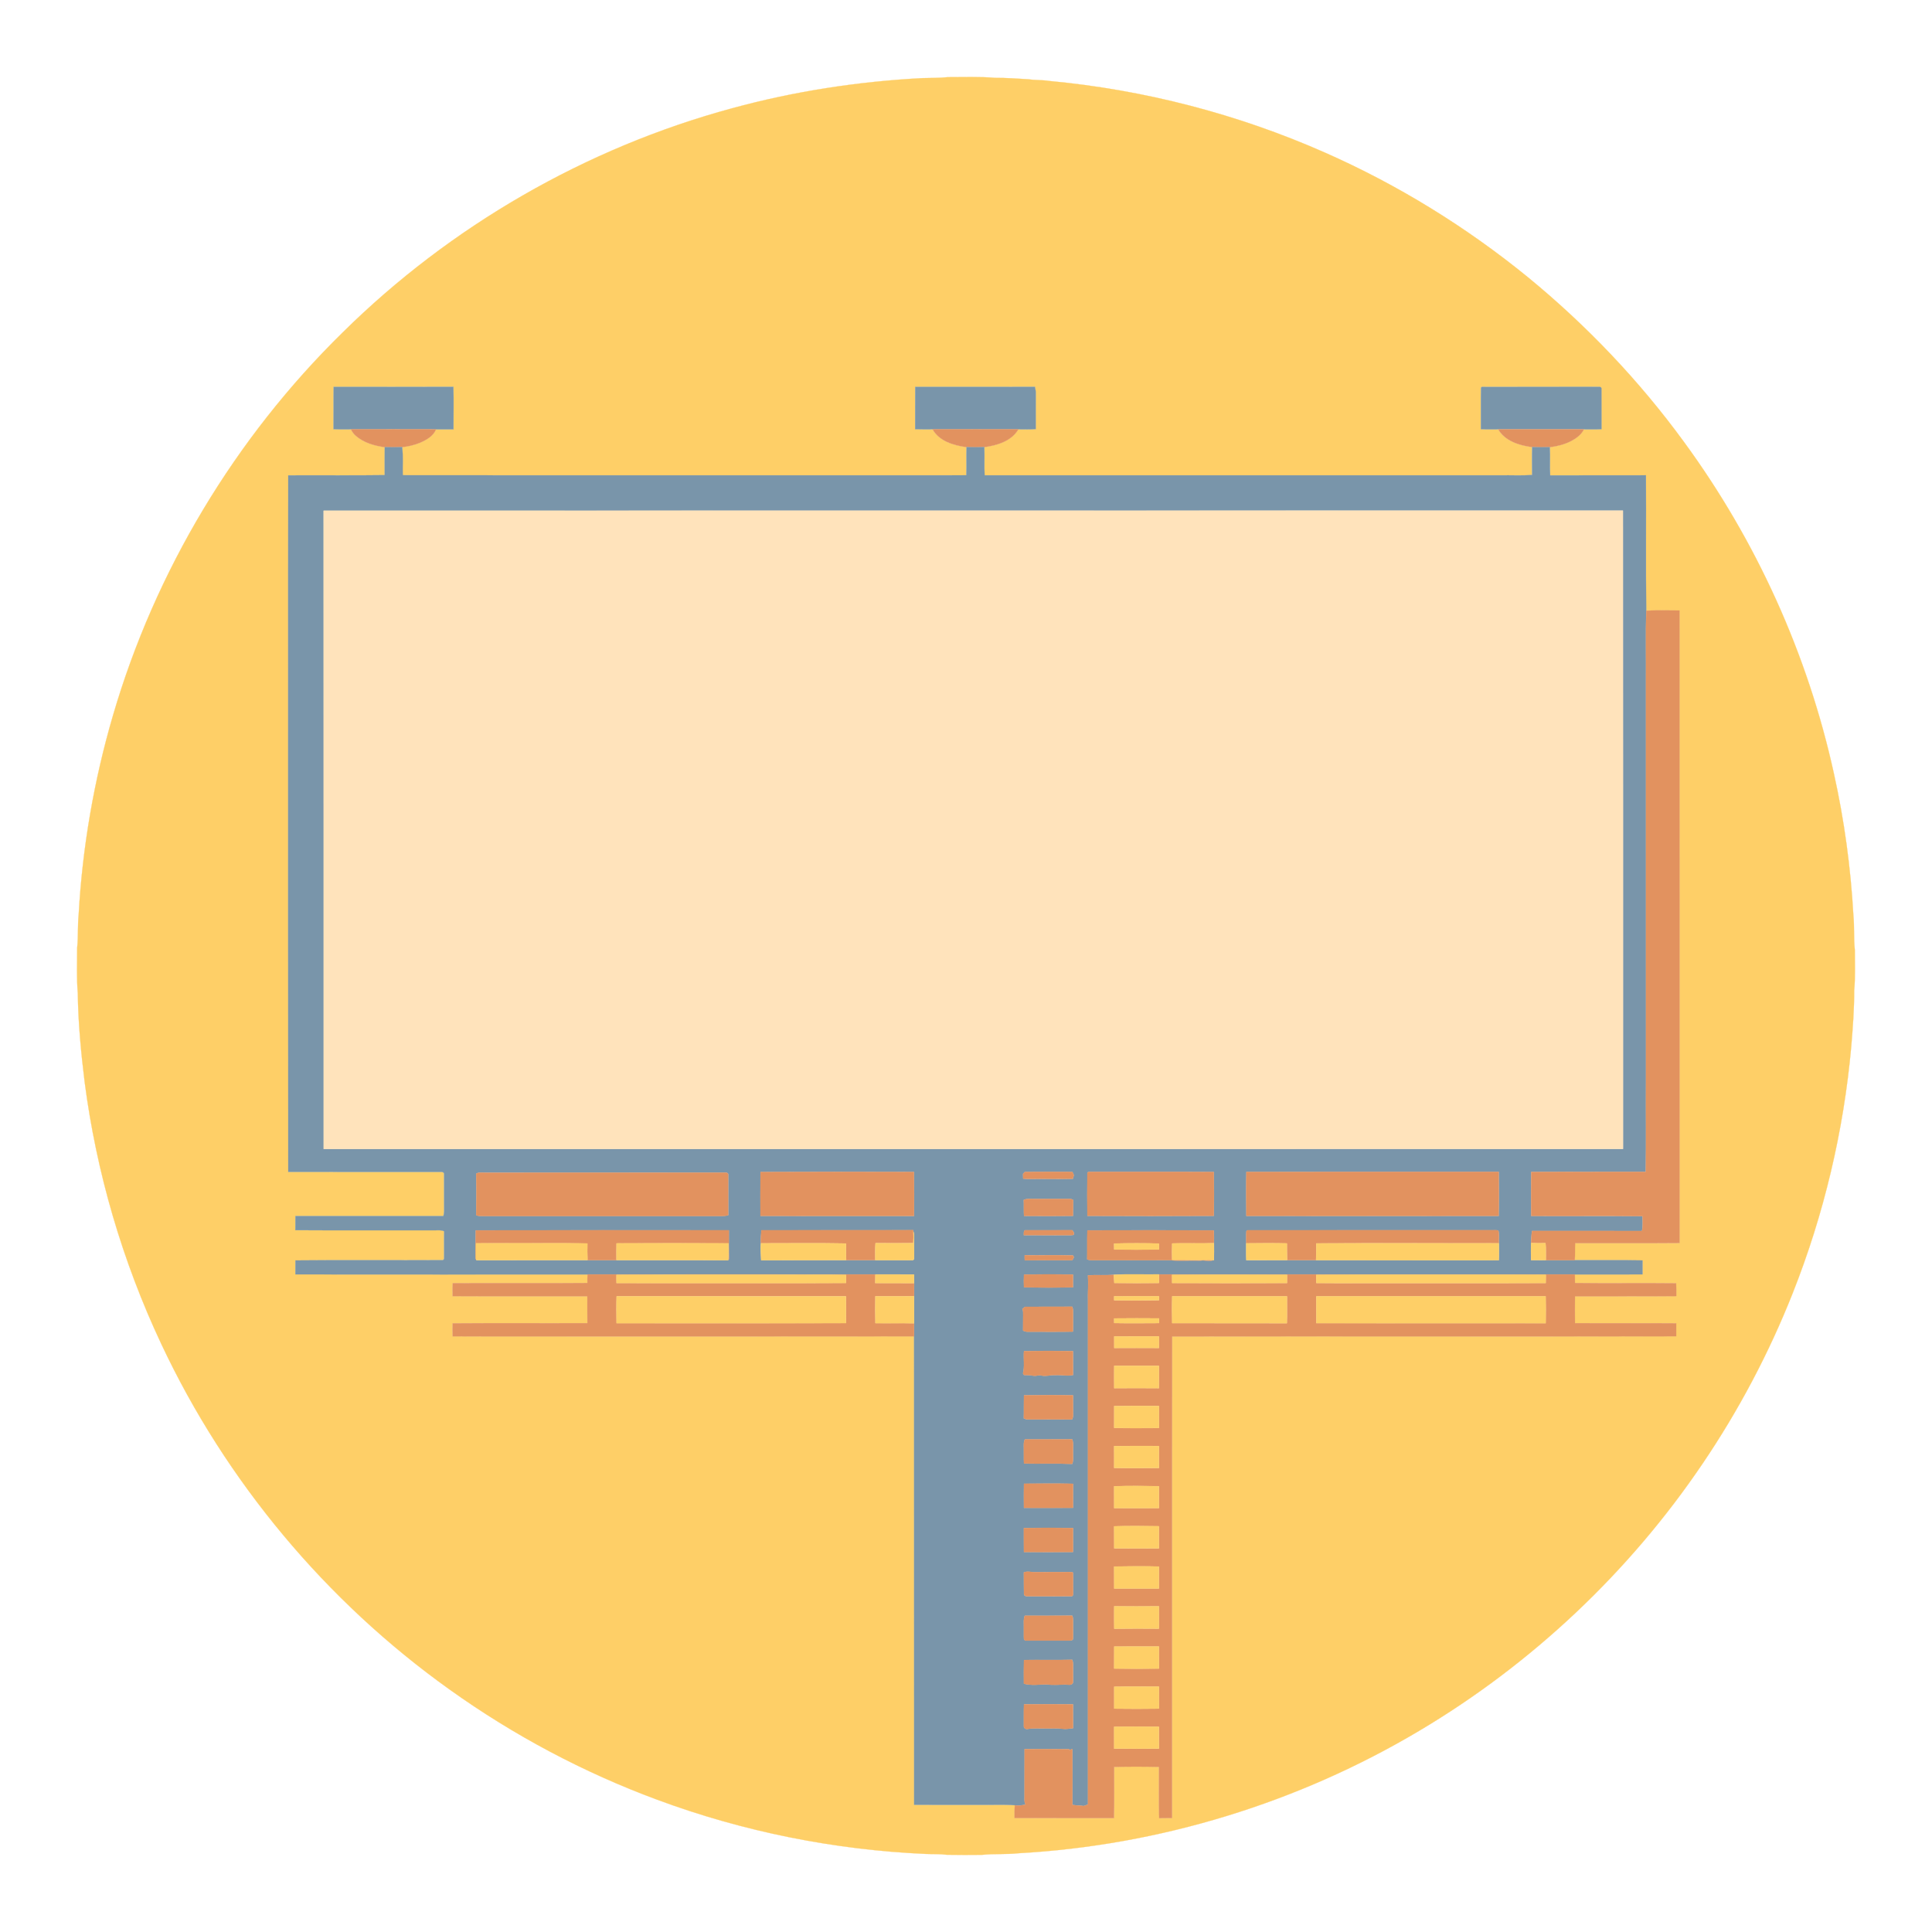 <?xml version="1.0" encoding="UTF-8"?>
<!DOCTYPE svg  PUBLIC '-//W3C//DTD SVG 1.1//EN'  'http://www.w3.org/Graphics/SVG/1.1/DTD/svg11.dtd'>
<svg enable-background="new 0 0 1920 1920" version="1.1" viewBox="0 0 1920 1920" xml:space="preserve" xmlns="http://www.w3.org/2000/svg">
<g stroke-width=".2">
	<path d="m916.44 77.65c8.51-0.27 17.04-0.06 25.51-0.97 15.68 0.04 31.41-0.63 47.05 0.69 11.02-0.03 22 0.74 33 1.4 6.85 1.05 13.83 0.59 20.69 1.69 94.27 8.8 187.1 32.83 273.72 71.07 72.51 31.97 140.57 73.89 201.97 123.96 58.34 47.82 110.8 102.91 155.26 163.88 71.66 97.9 122.83 210.76 148.84 329.28 10.34 46.48 16.77 93.84 19.42 141.36 1.1 11.28 0.16 22.65 1.41 33.92-0.05 13.47 0.61 27-0.64 40.44 0.05 18.6-1.38 37.13-2.92 55.63-7.55 84-27.19 166.91-58.27 245.31-23.61 59.55-53.72 116.5-89.68 169.53-72.74 107.47-169.38 198.63-280.95 264.92-120.58 71.87-258.66 114.16-398.79 121.97-11.97 1.3-24.06 0.32-36.02 1.57-11.69 0.13-23.39 0.16-35.07-0.06-6.95-0.91-13.97-0.55-20.95-0.83-90.95-4.04-181.34-22.15-266.73-53.82-73.23-27.08-142.8-64.02-206.3-109.45-122.76-87.55-222.6-206.96-286.67-343.49-38.7-82.24-64.52-170.53-76.22-260.65-3.6-29.21-6.4-58.53-6.77-87.96-1.32-14.98-0.58-30.05-0.65-45.07 1.19-10.97 0.39-22.03 1.5-33 3.73-66.95 15.25-133.49 34.08-197.87 41.92-143.59 121.42-275.95 228.22-380.63 107.11-105.85 241.84-183.55 387.22-222.91 61.59-16.81 125.04-26.57 188.74-29.91m-584.84 306.86c-0.25 13.99 0.02 27.99-0.16 41.98 5.77 0.27 11.55 0.14 17.33 0.13 1.25 2.48 2.81 4.82 4.99 6.58 7.95 6.87 18.42 9.79 28.63 11.2-0.16 9.26-0.05 18.52-0.06 27.79-31.95 0.45-63.92 0.03-95.87 0.22-0.13 64.22-0.02 128.44-0.06 192.66 0.04 166.5-0.08 333.01 0.06 499.51 50.51 0.16 101.01 0 151.51 0.07 1.45-0.25 3.61 0.44 3.33 2.3 0.09 11.36-0.05 22.72 0.06 34.09 0.08 2.51-0.08 5.04-0.74 7.49-49.01-0.05-98.02-0.05-147.02 0-0.06 4.66-0.04 9.33-0.08 14 45.47 0.29 90.95 0.03 136.42 0.13 3.82 0.17 7.84-0.67 11.47 0.92-0.25 9.2 0.05 18.42-0.13 27.62-0.28 0.29-0.83 0.85-1.1 1.14-48.85 0.29-97.74-0.26-146.58 0.27-0.06 4.6-0.05 9.21-0.05 13.83 96.77 0.18 193.53-0.01 290.3 0.05-0.12 2.82-0.16 5.65-0.11 8.49-44.58 0.39-89.18-0.03-133.76 0.21-0.4 4.28-0.26 8.59-0.17 12.89 44.63 0.24 89.26 0.01 133.89 0.11 0.02 8.89-0.05 17.79 0.05 26.69-44.64 0.2-89.28-0.16-133.91 0.19-0.19 4.29-0.16 8.59 0.01 12.89 40.4 0.21 80.8-0.01 121.2 0.09 112.46-0.06 224.93 0.11 337.39-0.08 0.04 155.21-0.04 310.42 0.04 465.62 21.83 0.09 43.67 0.01 65.5 0.04 11.52 0.23 23.09-0.49 34.58 0.4-0.35 4.2-0.29 8.43-0.25 12.67 32.92 0.14 65.83-0.02 98.74 0.09 0.47-16.96 0.12-33.93 0.17-50.89 14.84-0.4 29.74-0.34 44.6-0.03 0.05 16.98-0.33 33.97 0.19 50.95 4.24-0.05 8.49-0.06 12.75-0.13 0.1-159.53-0.13-319.06 0.12-478.59 166.97-0.24 333.95 0.17 500.92-0.19 0.06-4.3 0.07-8.59 0.01-12.88-33.54-0.27-67.08 0.03-100.61-0.15-0.09-8.9-0.05-17.79 0-26.67 33.56-0.16 67.12 0.17 100.68-0.18 0.02-4.27 0.02-8.53-0.14-12.78-33.51-0.4-67.04 0.18-100.55-0.28-0.03-2.84-0.06-5.68-0.06-8.5 22.38 0.01 44.77 0.08 67.16-0.04 0.07-4.62 0.05-9.22 0.01-13.83-22.43-0.46-44.89-0.06-67.33-0.21 0.38-5.65 0.05-11.31 0.29-16.96 34.6-0.04 69.22 0.18 103.81-0.11-0.03-209.53 0.06-419.06-0.05-628.59-11.02-0.13-22.05-0.3-33.06 0.15-0.46-44.84 0.01-89.69-0.24-134.54-31.73 0.12-63.46-0.04-95.18 0.08-0.59-9.33 0.2-18.7-0.39-28.04 7.3-0.87 14.56-2.73 21.14-6.08 5.13-2.71 10.11-6.34 12.75-11.68 5.8 0.01 11.62 0.15 17.43-0.11-0.07-13.18-0.02-26.35-0.04-39.53 0.62-3.43-3.44-2.38-5.46-2.5-36.67 0.08-73.34 0.06-110 0.01-1.34 0.29-4.26-0.77-4.22 1.38-0.26 13.51-0.02 27.05-0.12 40.58 5.73 0.37 11.48 0.13 17.23 0.17 6.85 11.74 21.12 16.08 33.81 17.7-0.31 9.23-0.13 18.46-0.09 27.69-10.5 0.83-21.08 0.14-31.61 0.37h-512.48c-0.47-9.34 0.1-18.71-0.3-28.05 12.69-1.71 26.98-5.94 33.86-17.72 5.74-0.01 11.51 0.29 17.25-0.22 0.02-11.78-0.07-23.56 0.03-35.34 0.05-2.24-0.35-4.43-0.85-6.59-39.64 0.15-79.28 0.03-118.92 0.06-0.15 14 0.01 28-0.09 42 5.77 0.22 11.56 0.11 17.35 0.1 6.62 11.9 21.13 16.02 33.74 17.74-0.35 9.32 0.17 18.66-0.26 27.98-80.43 0.09-160.87 0.01-241.3 0.04-106.26-0.06-212.52 0.12-318.77-0.09-0.26-9.32 0.54-18.68-0.56-27.95 6.21-0.66 12.35-2.14 18.12-4.54 6.19-2.75 12.89-6.56 15.53-13.17 5.78 0.04 11.56-0.01 17.34 0.03-0.07-14.08 0.37-28.15-0.11-42.22-39.65 0.19-79.3 0.05-118.95 0.07z" fill="#FECF67" stroke="#FECF67"/>
	<path d="m331.6 384.51c39.65-0.02 79.3 0.12 118.95-0.07 0.48 14.07 0.04 28.14 0.11 42.22-5.78-0.04-11.56 0.01-17.34-0.03-28.18-0.1-56.37-0.06-84.55-0.01-5.78 0.01-11.56 0.14-17.33-0.13 0.18-13.99-0.09-27.99 0.16-41.98z" fill="#7995AA" stroke="#7995AA"/>
	<path d="m909.56 384.52c39.64-0.03 79.28 0.09 118.92-0.06 0.5 2.16 0.9 4.35 0.85 6.59-0.1 11.78-0.01 23.56-0.03 35.34-5.74 0.51-11.51 0.21-17.25 0.22-28.41-0.04-56.82-0.07-85.23 0.01-5.79 0.01-11.58 0.12-17.35-0.1 0.1-14-0.06-28 0.09-42z" fill="#7995AA" stroke="#7995AA"/>
	<path d="m1471.8 385.87c-0.04-2.15 2.88-1.09 4.22-1.38 36.66 0.05 73.33 0.07 110-0.01 2.02 0.12 6.08-0.93 5.46 2.5 0.02 13.18-0.03 26.35 0.04 39.53-5.81 0.26-11.63 0.12-17.43 0.11-28.4-0.07-56.79-0.05-85.18 0-5.75-0.04-11.5 0.2-17.23-0.17 0.1-13.53-0.14-27.07 0.12-40.58z" fill="#7995AA" stroke="#7995AA"/>
	<path d="m348.77 426.62c28.18-0.05 56.37-0.09 84.55 0.01-2.64 6.61-9.34 10.42-15.53 13.17-5.77 2.4-11.91 3.88-18.12 4.54-5.75 0.24-11.52 0.22-17.28 0.06-10.21-1.41-20.68-4.33-28.63-11.2-2.18-1.76-3.74-4.1-4.99-6.58z" fill="#E2925F" stroke="#E2925F"/>
	<path d="m926.82 426.62c28.41-0.08 56.82-0.05 85.23-0.01-6.88 11.78-21.17 16.01-33.86 17.72-5.88 0.27-11.76 0.23-17.63 0.03-12.61-1.72-27.12-5.84-33.74-17.74z" fill="#E2925F" stroke="#E2925F"/>
	<path d="m1488.9 426.62c28.39-0.05 56.78-0.07 85.18 0-2.64 5.34-7.62 8.97-12.75 11.68-6.58 3.35-13.84 5.21-21.14 6.08-5.83 0.2-11.66 0.2-17.48-0.06-12.69-1.62-26.96-5.96-33.81-17.7z" fill="#E2925F" stroke="#E2925F"/>
	<path d="m382.39 444.4c5.76 0.16 11.53 0.18 17.28-0.06 1.1 9.27 0.3 18.63 0.56 27.95 106.25 0.21 212.51 0.03 318.77 0.09 80.43-0.03 160.87 0.05 241.3-0.04 0.43-9.32-0.09-18.66 0.26-27.98 5.87 0.2 11.75 0.24 17.63-0.03 0.4 9.34-0.17 18.71 0.3 28.05h512.48c10.53-0.23 21.11 0.46 31.61-0.37-0.04-9.23-0.22-18.46 0.09-27.69 5.82 0.26 11.65 0.26 17.48 0.06 0.59 9.34-0.2 18.71 0.39 28.04 31.72-0.12 63.45 0.04 95.18-0.08 0.25 44.85-0.22 89.7 0.24 134.54-0.56 23.36-0.09 46.75-0.24 70.12-0.01 132.66 0.01 265.33 0.02 397.97-0.2 29.85 0.28 59.71-0.25 89.55-37.94 0.19-75.88-0.08-113.82 0.13-0.22 14.59-0.15 29.18-0.05 43.77 36.88 0.2 73.77-0.19 110.66 0.2-0.02 4.91 0.62 9.93-0.63 14.75-36.42-0.12-72.83 0.01-109.25-0.06-0.4 3.98-0.82 7.97-0.87 11.99-0.04 5.68-0.05 11.36 0.05 17.04 4.87 0.09 9.75 0.06 14.63 0.05 9.58 0.01 19.17 0.03 28.76 0 22.44 0.15 44.9-0.25 67.33 0.21 0.04 4.61 0.06 9.21-0.01 13.83-22.39 0.12-44.78 0.05-67.16 0.04-137.77-0.06-275.54-0.06-413.31 0-14.99 0.25-30.01-0.43-44.98 0.37-8.53 0.74-17.11-0.01-25.65 0.49 0.59 8.91-0.23 17.81 0.04 26.73-0.01 166.41 0.01 332.82-0.01 499.24-1.45 0.46-2.87 1.02-4.31 1.49-3.68-0.7-7.45-0.47-11.12-1.12 0.1-18.55 0.16-37.1-0.02-55.65-0.79 0.32-2.38 0.95-3.17 1.27l0.16-1.01c-14.84-0.22-29.7-0.06-44.54-0.07-0.09 15.59 0.02 31.19-0.07 46.79 0.04 2.77-0.42 5.75 1.03 8.3-3.47 0.89-7.07 1.28-10.62 0.73-11.49-0.89-23.06-0.17-34.58-0.4-21.83-0.03-43.67 0.05-65.5-0.04-0.08-155.2 0-310.41-0.04-465.62-0.01-4.31 0-8.62 0-12.92 0.01-9 0.01-18 0.01-26.99 0-4.3 0.01-8.59 0.02-12.88 0-2.9-0.03-5.78-0.06-8.65-12.82-0.09-25.64-0.02-38.46-0.04-95.36-0.1-190.73-0.08-286.1 0-96.77-0.06-193.53 0.13-290.3-0.05 0-4.62-0.01-9.23 0.05-13.83 48.84-0.53 97.73 0.02 146.58-0.27 0.27-0.29 0.82-0.85 1.1-1.14 0.18-9.2-0.12-18.42 0.13-27.62-3.63-1.59-7.65-0.75-11.47-0.92-45.47-0.1-90.95 0.16-136.42-0.13 0.04-4.67 0.02-9.34 0.08-14 49-0.05 98.01-0.05 147.02 0 0.66-2.45 0.82-4.98 0.74-7.49-0.11-11.37 0.03-22.73-0.06-34.09 0.28-1.86-1.88-2.55-3.33-2.3-50.5-0.07-101 0.09-151.51-0.07-0.14-166.5-0.02-333.01-0.06-499.51 0.04-64.22-0.07-128.44 0.06-192.66 31.95-0.19 63.92 0.23 95.87-0.22 0.01-9.27-0.1-18.53 0.06-27.79m-60.75 63.15c0.16 211.44 0.02 422.88 0.07 634.32 430.4-0.05 860.79 0.03 1291.2-0.04-0.05-211.46 0.08-422.93-0.06-634.39-430.4 0.15-860.8-0.07-1291.2 0.11m434.11 657.18c-0.18 14.56-0.01 29.12-0.05 43.68 50.9 0.11 101.8 0.04 152.7 0.03 0.05-14.58 0.17-29.18-0.08-43.76-50.85-0.13-101.72-0.22-152.57 0.05m262.72-0.08c-0.61 0.61-1.21 1.24-1.8 1.89 0.02 1.57 0.05 3.17 0.09 4.78 2.41 0.28 4.84 0.45 7.29 0.36 14.03-0.31 28.08 0.2 42.11-0.19 0.32-1.22 0.66-2.41 1.03-3.58-0.51-1.13-0.92-2.26-1.55-3.28-15.72-0.12-31.45-0.11-47.17 0.02m62.14 1.38c-0.17 14.1-0.12 28.21 0 42.32 41.92 0.17 83.84 0.23 125.76-0.03 0.18-14.54 0.2-29.09-0.03-43.62-40.82-0.27-81.64-0.05-122.45-0.11-1.14 0.06-3.29-0.27-3.28 1.44m158.01-1.4c-0.32 14.58-0.24 29.18-0.03 43.77 83.6 0.1 167.2 0.11 250.79-0.01 0.44-14.59 0.31-29.22 0.08-43.82-83.62 0.05-167.23-0.06-250.84 0.06m-765.45 1.72c0.3 13.73 0.25 27.48 0.01 41.21 2.09 1.06 4.49 0.85 6.77 0.9 77.02 0.01 154.04 0 231.06 0 4.25-0.01 8.59 0.33 12.75-0.81-0.03-13.27 0.04-26.54-0.04-39.8 0.42-2.14-1.99-2.88-3.61-2.58-79.35 0.07-158.71 0.03-238.07 0.02-2.96 0.12-6.19-0.54-8.87 1.06m544.19 26.15c0.28 5.28-0.04 10.58 0.25 15.88 16.23 0.09 32.48 0.2 48.72-0.04 0.22-5.3-0.01-10.59 0.21-15.88-1.12-0.44-2.23-1.2-3.47-1.05-12.02-0.01-24.05 0.02-36.07-0.01-3.24 0.03-6.65-0.41-9.64 1.1m-544.61 30.21c-0.19 9.75-0.37 19.52 0.01 29.27l0.2-0.99 0.59 1.47c36.76-0.15 73.53 0 110.3-0.07 9.6 0.01 19.2 0.02 28.8 0 37 0.13 74.01-0.19 111 0.16l0.13-1.08 0.62 0.11c-0.06-9.65-0.18-19.3-0.06-28.95-83.86 0.01-167.73-0.15-251.59 0.08m283.81-0.06c0.1 4.32-1.12 8.66-0.4 12.96-0.65 5.62 0.13 11.24 0.29 16.87 28.15-0.2 56.3 0.01 84.45-0.1 9.64 0.04 19.28 0.03 28.92 0.01 12.48 0 24.97 0.05 37.44-0.04 0.29-0.25 0.86-0.76 1.15-1.02 0.21-7.77-0.15-15.55-0.04-23.32 0.07-1.45-0.22-2.82-0.68-4.14-0.02-0.34-0.07-1.02-0.1-1.36-50.34 0.23-100.69-0.02-151.03 0.14m261.87-0.04c-1.42 1.21-0.76 3.26-0.99 4.91 15.51 0.14 31.02 0.04 46.53 0.04 1.17-0.27 3.62 0.28 3.32-1.65 0.17-1.35-1.08-2.27-1.64-3.33-15.74 0.01-31.49-0.03-47.22 0.03m62.22 0.06c-0.29 9.64 0 19.29-0.2 28.94 1.48 0.42 2.99 0.86 4.58 0.82 25.98-0.08 51.97 0 77.95-0.04 9.99 0.87 20.02 0 30.02 0.36 4.18-0.74 8.85 1.09 12.78-0.45l0.65 0.08c0.17-5.67 0.08-11.34 0.07-17 0.04-4.24 0.08-8.47-0.17-12.69-41.89-0.15-83.79-0.12-125.68-0.02m158.77-0.03c-0.2 0.24-0.59 0.72-0.79 0.96-0.43 3.99-0.09 8.02-0.18 12.05 0.01 5.58-0.13 11.18 0.15 16.77 13.51-0.06 27.03 0.01 40.55-0.03 9.57 0 19.15 0.04 28.72-0.02 60.54 0.09 121.07-0.03 181.61 0.07 0.3-5.62 0.18-11.25 0.12-16.86-0.23-4.25 0.63-8.64-0.55-12.76-2.34-0.43-4.72-0.21-7.05-0.22-80.86 0.05-161.73-0.06-242.58 0.04m-221.09 24.72c-0.06 1.7-0.06 3.41 0.05 5.13 15.76-0.16 31.52-0.07 47.29-0.07 0.52-1.05 1.05-2.08 1.6-3.1-0.26-0.43-0.78-1.31-1.04-1.75-15.96-0.45-31.93-0.04-47.9-0.21m-0.7 19.24c-0.17 4.25-0.2 8.52-0.01 12.79 16.25 0.25 32.51 0.23 48.75 0.02 0.04-4.28 0.04-8.56 0.03-12.83-16.25-0.22-32.52-0.25-48.77 0.02m0.98 32.08c-0.91 0.69-1.78 1.43-2.66 2.16 1.12 1.85 0.81 4.09 0.86 6.17-0.09 5.08 0.02 10.16-0.08 15.25 2.46 1.61 5.45 1.11 8.25 1.2 13.77-0.08 27.55 0.19 41.32-0.15 0.24-6.78 0.05-13.56 0.13-20.33 0.1-1.54-0.36-2.99-0.86-4.4-15.66 0.11-31.31-0.03-46.96 0.1m-0.97 43.99c-0.71 7.36 0.93 14.98-0.98 22.18 0.24 0.41 0.71 1.21 0.95 1.61 3.16-0.01 6.33 0.17 9.47 0.71 2.65 0.47 5.29-0.89 7.95-0.21 4.65 1.11 9.28-0.77 13.97-0.35 5.85-0.47 11.69 1.24 17.46-0.2-0.08-7.92 0.01-15.83-0.11-23.74-16.24-0.27-32.48-0.28-48.71 1e-4m-0.06 43.93c-0.19 7.63 0.09 15.28-0.17 22.92 1.15 0.44 2.24 1.12 3.55 1.09 14.85 0.02 29.7-0.11 44.54 0.06 0.53-1.5 1.02-3.05 0.95-4.63-0.07-6.48 0-12.95-0.09-19.41-16.25-0.34-32.52-0.27-48.78-0.03m0.93 43.8c-1.4 2.66-1.04 5.71-1.04 8.62 0.12 5.15-0.09 10.31 0.16 15.46 15.97 0.34 31.97-0.3 47.93 0.34 1.49-3.79 0.66-7.93 0.84-11.88-0.2-4.21 0.72-8.6-0.9-12.61-15.66 0.15-31.33 0.01-46.99 0.07m-0.94 44.11c-0.11 7.99-0.09 15.99-0.02 23.99 16.28 0 32.56 0.1 48.84-0.05 0.08-7.97 0.03-15.93 0.01-23.89-16.27-0.37-32.56-0.21-48.83-0.05m-0.07 44c0.08 7.96-0.07 15.92 0.06 23.88 16.27 0.1 32.54 0.17 48.81-0.02 0.2-7.96-0.1-15.92 0.1-23.87-16.32-0.23-32.65-0.26-48.97 0.01m-0.04 44.12c0.16 7.21-0.08 14.43 0.11 21.64 0.05 1.59 2.06 2.24 3.42 2.17 14.71-0.11 29.43 0.05 44.14-0.07 1.85-0.78 1.25-2.83 1.35-4.38-0.25-6.4 0.2-12.82-0.2-19.21-1.32-0.67-2.88-0.44-4.28-0.52-11.31 0.1-22.62 0.02-33.93 0.1-3.57 0.06-7.18-1.14-10.61 0.27m0.95 43.03c-1.41 3.25-0.89 6.86-0.93 10.31 0.13 4.38-0.13 8.77 0.1 13.16 0.31 0.31 0.92 0.93 1.23 1.24 14.4-0.01 28.81-0.06 43.22 0 1.51-0.06 3.33 0.22 4.25-1.33 0.35-4.69 0-9.39 0.13-14.08-0.07-3.15 0.48-6.45-0.86-9.39-15.71 0.22-31.43 0.03-47.14 0.09m-0.76 44c-0.2 7.85-0.19 15.7-0.09 23.56 7.36 1.97 14.97 0.71 22.46 0.76 6.29 0.65 12.61 0.22 18.92 0.11 2.46 0 6.33 1.17 7.42-1.91 0.26-4.06-0.01-8.13 0.07-12.17-0.06-3.54 0.45-7.19-0.84-10.56-15.97 0.41-31.96-0.01-47.94 0.21m-0.01 44c-0.25 7.12-0.08 14.25-0.14 21.37-0.42 1.9 1.67 3.66 3.48 3.21 5.96-0.95 11.99-0.41 18-0.54 5.67 0.13 11.36-0.34 17.02 0.34 3.5 0.51 6.99-0.3 10.48-0.58-0.13-7.94-0.01-15.87-0.1-23.8-16.25-0.18-32.5-0.16-48.74-1e-4z" fill="#7995AA" stroke="#7995AA"/>
	<path d="m321.64 507.55c430.4-0.18 860.8 0.04 1291.2-0.11 0.14 211.46 0.01 422.93 0.06 634.39-430.4 0.07-860.79-0.01-1291.2 0.04-0.05-211.44 0.09-422.88-0.07-634.32z" fill="#FFE3BB" stroke="#FFE3BB"/>
	<path d="m1636 606.88c11.01-0.45 22.04-0.28 33.06-0.15 0.11 209.53 0.02 419.06 0.05 628.59-34.59 0.29-69.21 0.07-103.81 0.11-0.24 5.65 0.09 11.31-0.29 16.96-9.59 0.03-19.18 0.01-28.76 0-0.01-5.67 0.18-11.34-0.26-16.99-4.81 0.1-9.62 0.1-14.42-0.1 0.05-4.02 0.47-8.01 0.87-11.99 36.42 0.07 72.83-0.06 109.25 0.06 1.25-4.82 0.61-9.84 0.63-14.75-36.89-0.39-73.78 0-110.66-0.2-0.1-14.59-0.17-29.18 0.05-43.77 37.94-0.21 75.88 0.06 113.82-0.13 0.53-29.84 0.05-59.7 0.25-89.55-0.01-132.64-0.03-265.31-0.02-397.97 0.15-23.37-0.32-46.76 0.24-70.12z" fill="#E2925F" stroke="#E2925F"/>
	<path d="m755.75 1164.7c50.85-0.27 101.72-0.18 152.57-0.05 0.25 14.58 0.13 29.18 0.08 43.76-50.9 0.01-101.8 0.08-152.7-0.03 0.04-14.56-0.13-29.12 0.05-43.68z" fill="#E2925F" stroke="#E2925F"/>
	<path d="m1018.5 1164.6c15.72-0.13 31.45-0.14 47.17-0.02 0.63 1.02 1.04 2.15 1.55 3.28-0.37 1.17-0.71 2.36-1.03 3.58-14.03 0.39-28.08-0.12-42.11 0.19-2.45 0.09-4.88-0.08-7.29-0.36-0.04-1.61-0.07-3.21-0.09-4.78 0.59-0.65 1.19-1.28 1.8-1.89z" fill="#E2925F" stroke="#E2925F"/>
	<path d="m1080.6 1166c-0.01-1.71 2.14-1.38 3.28-1.44 40.81 0.06 81.63-0.16 122.45 0.11 0.23 14.53 0.21 29.08 0.03 43.62-41.92 0.26-83.84 0.2-125.76 0.03-0.12-14.11-0.17-28.22 0-42.32z" fill="#E2925F" stroke="#E2925F"/>
	<path d="m1238.6 1164.6c83.61-0.12 167.22-0.01 250.84-0.06 0.23 14.6 0.36 29.23-0.08 43.82-83.59 0.12-167.19 0.11-250.79 0.01-0.21-14.59-0.29-29.19 0.03-43.77z" fill="#E2925F" stroke="#E2925F"/>
	<path d="m473.17 1166.4c2.68-1.6 5.91-0.94 8.87-1.06 79.36 0.01 158.72 0.05 238.07-0.02 1.62-0.3 4.03 0.44 3.61 2.58 0.08 13.26 0.01 26.53 0.04 39.8-4.16 1.14-8.5 0.8-12.75 0.81-77.02 0-154.04 0.01-231.06 0-2.28-0.05-4.68 0.16-6.77-0.9 0.24-13.73 0.29-27.48-0.01-41.21z" fill="#E2925F" stroke="#E2925F"/>
	<path d="m1017.4 1192.5c2.99-1.51 6.4-1.07 9.64-1.1 12.02 0.03 24.05 0 36.07 0.01 1.24-0.15 2.35 0.61 3.47 1.05-0.22 5.29 0.01 10.58-0.21 15.88-16.24 0.24-32.49 0.13-48.72 0.04-0.29-5.3 0.03-10.6-0.25-15.88z" fill="#E2925F" stroke="#E2925F"/>
	<path d="m472.75 1222.7c83.86-0.23 167.73-0.07 251.59-0.08-0.12 9.65 0 19.3 0.06 28.95l-0.62-0.11c0.64-5.25 0.22-10.55 0.19-15.81-37.08-0.22-74.17-0.19-111.25-0.01-0.18 5.57-0.11 11.15-0.07 16.74-9.6 0.02-19.2 0.01-28.8 0-0.21-5.55-0.17-11.1-0.11-16.65-27.23-0.5-54.47-0.05-81.71-0.2-9.67 0.05-19.34-0.13-29.01 0.1-0.12 5.11-0.03 10.23-0.06 15.35l-0.2 0.99c-0.38-9.75-0.2-19.52-0.01-29.27z" fill="#E2925F" stroke="#E2925F"/>
	<path d="m756.56 1222.6c50.34-0.16 100.69 0.09 151.03-0.14 0.03 0.34 0.08 1.02 0.1 1.36 0.21 3.83 0.12 7.67-0.07 11.51-12.51 0.15-25.02 0.09-37.53 0.01-0.46 5.65-0.26 11.33-0.27 17-9.64 0.02-19.28 0.03-28.92-0.01-0.13-5.54-0.08-11.07-0.08-16.6-28.21-0.54-56.44-0.15-84.66-0.17-0.72-4.3 0.5-8.64 0.4-12.96z" fill="#E2925F" stroke="#E2925F"/>
	<path d="m1018.4 1222.6c15.73-0.06 31.48-0.02 47.22-0.03 0.56 1.06 1.81 1.98 1.64 3.33 0.3 1.93-2.15 1.38-3.32 1.65-15.51 0-31.02 0.1-46.53-0.04 0.23-1.65-0.43-3.7 0.99-4.91z" fill="#E2925F" stroke="#E2925F"/>
	<path d="m1080.6 1222.7c41.89-0.1 83.79-0.13 125.68 0.02 0.25 4.22 0.21 8.45 0.17 12.69-13.85 0.5-27.72-0.14-41.57 0.28-0.23 5.48-0.22 10.97-0.05 16.47 11.36-0.33 22.73 0.34 34.1-0.03 2.25-0.1 4.53-0.13 6.8 0.2-3.93 1.54-8.6-0.29-12.78 0.45-10-0.36-20.03 0.51-30.02-0.36-25.98 0.04-51.97-0.04-77.95 0.04-1.59 0.04-3.1-0.4-4.58-0.82 0.2-9.65-0.09-19.3 0.2-28.94m26.52 13.11c0.03 1.98 0.07 3.98 0.12 5.99 14.82 0.16 29.65 0.13 44.48 0 0.02-2 0.05-4 0.1-5.98-14.89-0.4-29.82-0.38-44.7-0.01z" fill="#E2925F" stroke="#E2925F"/>
	<path d="m1239.4 1222.6c80.85-0.1 161.72 0.01 242.58-0.04 2.33 0.01 4.71-0.21 7.05 0.22 1.18 4.12 0.32 8.51 0.55 12.76-60.5 0.02-121.01-0.21-181.51 0.08-0.02 5.57 0 11.14-0.22 16.71-9.57 0.06-19.15 0.02-28.72 0.02-0.19-5.57-0.11-11.13-0.21-16.69-13.5-0.32-27-0.19-40.49-0.05 0.09-4.03-0.25-8.06 0.18-12.05 0.2-0.24 0.59-0.72 0.79-0.96z" fill="#E2925F" stroke="#E2925F"/>
	<path d="m907.69 1223.9c0.46 1.32 0.75 2.69 0.68 4.14-0.11 7.77 0.25 15.55 0.04 23.32-0.29 0.26-0.86 0.77-1.15 1.02-12.47 0.09-24.96 0.04-37.44 0.04 0.01-5.67-0.19-11.35 0.27-17 12.51 0.08 25.02 0.14 37.53-0.01 0.19-3.84 0.28-7.68 0.07-11.51z" fill="#FECF67" stroke="#FECF67"/>
	<path d="m1164.9 1235.7c13.85-0.42 27.72 0.22 41.57-0.28 0.01 5.66 0.1 11.33-0.07 17l-0.65-0.08c-2.27-0.33-4.55-0.3-6.8-0.2-11.37 0.37-22.74-0.3-34.1 0.03-0.17-5.5-0.18-10.99 0.05-16.47z" fill="#FECF67" stroke="#FECF67"/>
	<path d="m1521.5 1235.3c4.8 0.2 9.61 0.2 14.42 0.1 0.44 5.65 0.25 11.32 0.26 16.99-4.88 0.01-9.76 0.04-14.63-0.05-0.1-5.68-0.09-11.36-0.05-17.04z" fill="#FECF67" stroke="#FECF67"/>
	<path d="m473.02 1235.6c9.67-0.23 19.34-0.05 29.01-0.1 27.24 0.15 54.48-0.3 81.71 0.2-0.06 5.55-0.1 11.1 0.11 16.65-36.77 0.07-73.54-0.08-110.3 0.07l-0.59-1.47c0.03-5.12-0.06-10.24 0.06-15.35z" fill="#FECF67" stroke="#FECF67"/>
	<path d="m612.72 1235.6c37.08-0.18 74.17-0.21 111.25 0.01 0.03 5.26 0.45 10.56-0.19 15.81l-0.13 1.08c-36.99-0.35-74-0.03-111-0.16-0.04-5.59-0.11-11.17 0.07-16.74z" fill="#FECF67" stroke="#FECF67"/>
	<path d="m756.16 1235.6c28.22 0.02 56.45-0.37 84.66 0.17 0 5.53-0.05 11.06 0.08 16.6-28.15 0.11-56.3-0.1-84.45 0.1-0.16-5.63-0.94-11.25-0.29-16.87z" fill="#FECF67" stroke="#FECF67"/>
	<path d="m1107.2 1235.8c14.88-0.37 29.81-0.39 44.7 0.01-0.05 1.98-0.08 3.98-0.1 5.98-14.83 0.13-29.66 0.16-44.48 0-0.05-2.01-0.09-4.01-0.12-5.99z" fill="#FECF67" stroke="#FECF67"/>
	<path d="m1238.4 1235.6c13.49-0.14 26.99-0.27 40.49 0.05 0.1 5.56 0.02 11.12 0.21 16.69-13.52 0.04-27.04-0.03-40.55 0.03-0.28-5.59-0.14-11.19-0.15-16.77z" fill="#FECF67" stroke="#FECF67"/>
	<path d="m1308.1 1235.7c60.5-0.29 121.01-0.06 181.51-0.08 0.06 5.61 0.18 11.24-0.12 16.86-60.54-0.1-121.07 0.02-181.61-0.07 0.22-5.57 0.2-11.14 0.22-16.71z" fill="#FECF67" stroke="#FECF67"/>
	<path d="m1018.3 1247.4c15.97 0.17 31.94-0.24 47.9 0.21 0.26 0.44 0.78 1.32 1.04 1.75-0.55 1.02-1.08 2.05-1.6 3.1-15.77 0-31.53-0.09-47.29 0.07-0.11-1.72-0.11-3.43-0.05-5.13z" fill="#E2925F" stroke="#E2925F"/>
	<path d="m583.85 1266.5c95.37-0.08 190.74-0.1 286.1 0-0.12 2.86-0.16 5.72-0.16 8.6 12.9 0.12 25.79-0.04 38.68 0.09-0.01 4.29-0.02 8.58-0.02 12.88-12.84 0.25-25.69 0.04-38.53 0.11-0.17 8.9-0.22 17.81 0.05 26.71 12.82 0.22 25.65-0.16 38.47 0.17 0 4.3-0.01 8.61 0 12.92-112.46 0.19-224.93 0.02-337.39 0.08-40.4-0.1-80.8 0.12-121.2-0.09-0.17-4.3-0.2-8.6-0.01-12.89 44.63-0.35 89.27 0.01 133.91-0.19-0.1-8.9-0.03-17.8-0.05-26.69-44.63-0.1-89.26 0.13-133.89-0.11-0.09-4.3-0.23-8.61 0.17-12.89 44.58-0.24 89.18 0.18 133.76-0.21-0.05-2.84-0.01-5.67 0.11-8.49m28.83 0.28c-0.07 2.75-0.06 5.51 0.03 8.28 22.75 0.18 45.52 0.02 68.28 0.09 53.26-0.12 106.54 0.2 159.8-0.16 0.01-2.71 0.04-5.41 0.08-8.1-19.63-0.55-39.28-0.06-58.91-0.25-56.43 0.11-112.86-0.16-169.28 0.14m0.12 21.4c-0.3 8.91-0.23 17.84-0.06 26.76 76.01-0.09 152.03 0.15 228.03-0.11 0.09-8.88 0.07-17.75 0-26.62-75.99-0.05-151.98-0.01-227.97-0.03z" fill="#E2925F" stroke="#E2925F"/>
	<path d="m1017.6 1266.6c16.25-0.27 32.52-0.24 48.77-0.02 0.01 4.27 0.01 8.55-0.03 12.83-16.24 0.21-32.5 0.23-48.75-0.02-0.19-4.27-0.16-8.54 0.01-12.79z" fill="#E2925F" stroke="#E2925F"/>
	<path d="m1151.8 1266.5c137.77-0.06 275.54-0.06 413.31 0 0 2.82 0.03 5.66 0.06 8.5 33.51 0.46 67.04-0.12 100.55 0.28 0.16 4.25 0.16 8.51 0.14 12.78-33.56 0.35-67.12 0.02-100.68 0.18-0.05 8.88-0.09 17.77 0 26.67 33.53 0.18 67.07-0.12 100.61 0.15 0.06 4.29 0.05 8.58-0.01 12.88-166.97 0.36-333.95-0.05-500.92 0.19-0.25 159.53-0.02 319.06-0.12 478.59-4.26 0.07-8.51 0.08-12.75 0.13-0.52-16.98-0.14-33.97-0.19-50.95-14.86-0.31-29.76-0.37-44.6 0.03-0.05 16.96 0.3 33.93-0.17 50.89-32.91-0.11-65.82 0.05-98.74-0.09-0.04-4.24-0.1-8.47 0.25-12.67 3.55 0.55 7.15 0.16 10.62-0.73-1.45-2.55-0.99-5.53-1.03-8.3 0.09-15.6-0.02-31.2 0.07-46.79 14.84 0.01 29.7-0.15 44.54 0.07l-0.16 1.01c0.79-0.32 2.38-0.95 3.17-1.27 0.18 18.55 0.12 37.1 0.02 55.65 3.67 0.65 7.44 0.42 11.12 1.12 1.44-0.47 2.86-1.03 4.31-1.49 0.02-166.42 0-332.83 0.01-499.24-0.27-8.92 0.55-17.82-0.04-26.73 8.54-0.5 17.12 0.25 25.65-0.49 0.21 2.7 0.41 5.43 0.58 8.16 14.79 0.24 29.59 0.18 44.38 0.02 0.01-2.85 0.01-5.71 0.02-8.55m12.98 0.33c-0.05 2.73-0.03 5.47 0.06 8.22 38.05 0.19 76.1 0.16 114.15 0.02 0.06-2.77 0.07-5.53 0.04-8.28-38.08-0.15-76.17-0.26-114.25 0.04m143.23 0c-0.02 2.73 0.03 5.48 0.13 8.23 23.95 0.25 47.9 0.01 71.84 0.11 52.05-0.08 104.1 0.13 156.14-0.1 0.09-2.79 0.12-5.57 0.09-8.34-23.1-0.18-46.2 0.02-69.3-0.07-52.97 0.13-105.94-0.2-158.9 0.17m-200.82 21.44c0 1.31 0.01 2.64 0.03 3.98 14.87 0.29 29.76 0.26 44.64-0.02-0.04-1.35-0.07-2.68-0.08-4-14.86-0.02-29.73-0.13-44.59 0.04m57.73-0.02c-0.29 8.87-0.25 17.77-0.01 26.65 37.99 0.16 75.98-0.03 113.97 0.11 0.34-8.93 0.02-17.87 0.12-26.79-38.03-0.01-76.05-0.05-114.08 0.03m143.16-0.01c-0.04 8.89-0.03 17.79 0.02 26.69 75.99 0.08 151.98-0.04 227.97 0.06 0.18-8.92 0.21-17.84-0.02-26.76-75.99-0.04-151.98-0.05-227.97 0.01m-200.89 22.01c0 1.51 0.02 3.04 0.06 4.59 14.84 0.25 29.69 0.11 44.54 0.04-0.01-1.57-0.01-3.12 0.01-4.66-14.87-0.1-29.75-0.17-44.61 0.03m0.07 17.89c-0.03 3.82-0.04 7.65 0.04 11.49 14.81-0.08 29.62-0.08 44.44 0 0.07-3.86 0.05-7.71-0.02-11.55-14.82 0.08-29.64-0.09-44.46 0.06m0.02 29.15c-0.06 7.42-0.12 14.84 0.01 22.27 14.79-0.14 29.58-0.12 44.37 0 0.15-7.42 0.1-14.84 0.1-22.26-14.83 0.02-29.66 0.05-44.48-0.01m-0.03 40.01c-0.03 7.25 0.01 14.52-0.02 21.78 14.85 0.28 29.73 0.19 44.59 0.08-0.09-7.31-0.09-14.62-0.01-21.92-14.86-0.11-29.71-0.2-44.56 0.06m-0.05 39.84c0.1 7.23 0.03 14.48 0.02 21.72 14.86 0.32 29.72 0.17 44.59 0.07-0.05-7.29-0.15-14.59 0.04-21.87-14.89-0.02-29.77-0.16-44.65 0.08m0.01 39.84c0.06 7.26-0.01 14.52 0.04 21.79 14.83 0.11 29.67 0.1 44.51-0.01 0.03-7.28-0.05-14.56 0.02-21.83-14.85-0.23-29.73-0.35-44.57 0.05m0 39.87c0.04 7.31 0.01 14.62 0.08 21.93 14.83 0.13 29.67 0.12 44.51 0.02-0.07-7.34-0.08-14.68 0-22.02-14.86-0.25-29.75-0.42-44.59 0.07m0 39.96c0.04 7.29 0.01 14.59 0.07 21.89 14.82 0.02 29.65-0.03 44.47 0.01 0.04-7.3-0.07-14.6 0.05-21.9-14.86-0.34-29.74-0.31-44.59 0m0.04 39.51c-0.03 7.43-0.11 14.87 0.05 22.31 14.8-0.25 29.61-0.14 44.42-0.06 0.08-7.43 0.04-14.85-0.01-22.27-14.82 0.12-29.64 0.13-44.46 0.02m0.03 39.99c-0.08 7.29-0.01 14.58-0.05 21.88 14.85 0.27 29.72 0.26 44.58 0.01-0.12-7.33 0-14.65-0.06-21.97-14.83 0.1-29.65-0.09-44.47 0.08m-0.04 39.92c0.03 7.27-0.05 14.54 0.03 21.82 14.84 0.22 29.69 0.19 44.53-0.01-0.08-7.3-0.1-14.6-0.01-21.9-14.85-0.02-29.71-0.18-44.55 0.09m-0.02 39.83c0.01 7.25 0.02 14.51 0.02 21.77 14.86 0.2 29.73 0.18 44.59 0.02-0.12-7.29-0.11-14.57-0.06-21.85-14.85-0.09-29.7-0.2-44.55 0.06z" fill="#E2925F" stroke="#E2925F"/>
	<path d="m612.68 1266.8c56.42-0.3 112.85-0.03 169.28-0.14 19.63 0.19 39.28-0.3 58.91 0.25-0.04 2.69-0.07 5.39-0.08 8.1-53.26 0.36-106.54 0.04-159.8 0.16-22.76-0.07-45.53 0.09-68.28-0.09-0.09-2.77-0.1-5.53-0.03-8.28z" fill="#FECF67" stroke="#FECF67"/>
	<path d="m869.95 1266.5c12.82 0.02 25.64-0.05 38.46 0.04 0.03 2.87 0.06 5.75 0.06 8.65-12.89-0.13-25.78 0.03-38.68-0.09 0-2.88 0.04-5.74 0.16-8.6z" fill="#FECF67" stroke="#FECF67"/>
	<path d="m1106.8 1266.8c14.97-0.8 29.99-0.12 44.98-0.37-0.01 2.84-0.01 5.7-0.02 8.55-14.79 0.16-29.59 0.22-44.38-0.02-0.17-2.73-0.37-5.46-0.58-8.16z" fill="#FECF67" stroke="#FECF67"/>
	<path d="m1164.8 1266.8c38.08-0.3 76.17-0.19 114.25-0.04 0.03 2.75 0.02 5.51-0.04 8.28-38.05 0.14-76.1 0.17-114.15-0.02-0.09-2.75-0.11-5.49-0.06-8.22z" fill="#FECF67" stroke="#FECF67"/>
	<path d="m1308 1266.8c52.96-0.37 105.93-0.04 158.9-0.17 23.1 0.09 46.2-0.11 69.3 0.07 0.03 2.77 0 5.55-0.09 8.34-52.04 0.23-104.09 0.02-156.14 0.1-23.94-0.1-47.89 0.14-71.84-0.11-0.1-2.75-0.15-5.5-0.13-8.23z" fill="#FECF67" stroke="#FECF67"/>
	<path d="m612.8 1288.2c75.99 0.02 151.98-0.02 227.97 0.03 0.07 8.87 0.09 17.74 0 26.62-76 0.26-152.02 0.02-228.03 0.11-0.17-8.92-0.24-17.85 0.06-26.76z" fill="#FECF67" stroke="#FECF67"/>
	<path d="m869.92 1288.2c12.84-0.07 25.69 0.14 38.53-0.11 0 8.99 0 17.99-0.01 26.99-12.82-0.33-25.65 0.05-38.47-0.17-0.27-8.9-0.22-17.81-0.05-26.71z" fill="#FECF67" stroke="#FECF67"/>
	<path d="m1107.2 1288.2c14.86-0.17 29.73-0.06 44.59-0.04 0.01 1.32 0.04 2.65 0.08 4-14.88 0.28-29.77 0.31-44.64 0.02-0.02-1.34-0.03-2.67-0.03-3.98z" fill="#FECF67" stroke="#FECF67"/>
	<path d="m1164.9 1288.2c38.03-0.08 76.05-0.04 114.08-0.03-0.1 8.92 0.22 17.86-0.12 26.79-37.99-0.14-75.98 0.05-113.97-0.11-0.24-8.88-0.28-17.78 0.01-26.65z" fill="#FECF67" stroke="#FECF67"/>
	<path d="m1308.1 1288.2c75.99-0.06 151.98-0.05 227.97-0.01 0.23 8.92 0.2 17.84 0.02 26.76-75.99-0.1-151.98 0.02-227.97-0.06-0.05-8.9-0.06-17.8-0.02-26.69z" fill="#FECF67" stroke="#FECF67"/>
	<path d="m1018.6 1298.7c15.65-0.13 31.3 0.01 46.96-0.1 0.5 1.41 0.96 2.86 0.86 4.4-0.08 6.77 0.11 13.55-0.13 20.33-13.77 0.34-27.55 0.07-41.32 0.15-2.8-0.09-5.79 0.41-8.25-1.2 0.1-5.09-0.01-10.17 0.08-15.25-0.05-2.08 0.26-4.32-0.86-6.17 0.88-0.73 1.75-1.47 2.66-2.16z" fill="#E2925F" stroke="#E2925F"/>
	<path d="m1107.2 1310.2c14.86-0.2 29.74-0.13 44.61-0.03-0.02 1.54-0.02 3.09-0.01 4.66-14.85 0.07-29.7 0.21-44.54-0.04-0.04-1.55-0.06-3.08-0.06-4.59z" fill="#FECF67" stroke="#FECF67"/>
	<path d="m1107.3 1328.1c14.82-0.15 29.64 0.02 44.46-0.06 0.07 3.84 0.09 7.69 0.02 11.55-14.82-0.08-29.63-0.08-44.44 0-0.08-3.84-0.07-7.67-0.04-11.49z" fill="#FECF67" stroke="#FECF67"/>
	<path d="m1017.6 1342.7c16.23-0.28 32.47-0.27 48.71 0 0.12 7.91 0.03 15.82 0.11 23.74-5.77 1.44-11.61-0.27-17.46 0.2-4.69-0.42-9.32 1.46-13.97 0.35-2.66-0.68-5.3 0.68-7.95 0.21-3.14-0.54-6.31-0.72-9.47-0.71-0.24-0.4-0.71-1.2-0.95-1.61 1.91-7.2 0.27-14.82 0.98-22.18z" fill="#E2925F" stroke="#E2925F"/>
	<path d="m1107.3 1357.3c14.82 0.06 29.65 0.03 44.48 0.01 0 7.42 0.05 14.84-0.1 22.26-14.79-0.12-29.58-0.14-44.37 0-0.13-7.43-0.07-14.85-0.01-22.27z" fill="#FECF67" stroke="#FECF67"/>
	<path d="m1017.6 1386.6c16.26-0.24 32.53-0.31 48.78 0.03 0.09 6.46 0.02 12.93 0.09 19.41 0.07 1.58-0.42 3.13-0.95 4.63-14.84-0.17-29.69-0.04-44.54-0.06-1.31 0.03-2.4-0.65-3.55-1.09 0.26-7.64-0.02-15.29 0.17-22.92z" fill="#E2925F" stroke="#E2925F"/>
	<path d="m1107.3 1397.3c14.85-0.26 29.7-0.17 44.56-0.06-0.08 7.3-0.08 14.61 0.01 21.92-14.86 0.11-29.74 0.2-44.59-0.08 0.03-7.26-0.01-14.53 0.02-21.78z" fill="#FECF67" stroke="#FECF67"/>
	<path d="m1018.5 1430.4c15.66-0.06 31.33 0.08 46.99-0.07 1.62 4.01 0.7 8.4 0.9 12.61-0.18 3.95 0.65 8.09-0.84 11.88-15.96-0.64-31.96 0-47.93-0.34-0.25-5.15-0.04-10.31-0.16-15.46 1e-4 -2.91-0.36-5.96 1.04-8.62z" fill="#E2925F" stroke="#E2925F"/>
	<path d="m1107.2 1437.1c14.88-0.24 29.76-0.1 44.65-0.08-0.19 7.28-0.09 14.58-0.04 21.87-14.87 0.1-29.73 0.25-44.59-0.07 0.01-7.24 0.08-14.49-0.02-21.72z" fill="#FECF67" stroke="#FECF67"/>
	<path d="m1017.6 1474.5c16.27-0.16 32.56-0.32 48.83 0.05 0.02 7.96 0.07 15.92-0.01 23.89-16.28 0.15-32.56 0.05-48.84 0.05-0.07-8-0.09-16 0.02-23.99z" fill="#E2925F" stroke="#E2925F"/>
	<path d="m1107.2 1477c14.84-0.4 29.72-0.28 44.57-0.05-0.07 7.27 0.01 14.55-0.02 21.83-14.84 0.11-29.68 0.12-44.51 0.01-0.05-7.27 0.02-14.53-0.04-21.79z" fill="#FECF67" stroke="#FECF67"/>
	<path d="m1107.2 1516.8c14.84-0.49 29.73-0.32 44.59-0.07-0.08 7.34-0.07 14.68 0 22.02-14.84 0.1-29.68 0.11-44.51-0.02-0.07-7.31-0.04-14.62-0.08-21.93z" fill="#FECF67" stroke="#FECF67"/>
	<path d="m1017.5 1518.5c16.32-0.27 32.65-0.24 48.97-0.01-0.2 7.95 0.1 15.91-0.1 23.87-16.27 0.19-32.54 0.12-48.81 0.02-0.13-7.96 0.02-15.92-0.06-23.88z" fill="#E2925F" stroke="#E2925F"/>
	<path d="m1107.2 1556.8c14.85-0.31 29.73-0.34 44.59 0-0.12 7.3-0.01 14.6-0.05 21.9-14.82-0.04-29.65 0.01-44.47-0.01-0.06-7.3-0.03-14.6-0.07-21.89z" fill="#FECF67" stroke="#FECF67"/>
	<path d="m1017.5 1562.6c3.43-1.41 7.04-0.21 10.61-0.27 11.31-0.08 22.62 0 33.93-0.1 1.4 0.08 2.96-0.15 4.28 0.52 0.4 6.39-0.05 12.81 0.2 19.21-0.1 1.55 0.5 3.6-1.35 4.38-14.71 0.12-29.43-0.04-44.14 0.07-1.36 0.07-3.37-0.58-3.42-2.17-0.19-7.21 0.05-14.43-0.11-21.64z" fill="#E2925F" stroke="#E2925F"/>
	<path d="m1107.3 1596.3c14.82 0.11 29.64 0.1 44.46-0.02 0.05 7.42 0.09 14.84 0.01 22.27-14.81-0.08-29.62-0.19-44.42 0.06-0.16-7.44-0.08-14.88-0.05-22.31z" fill="#FECF67" stroke="#FECF67"/>
	<path d="m1018.4 1605.7c15.71-0.06 31.43 0.13 47.14-0.09 1.34 2.94 0.79 6.24 0.86 9.39-0.13 4.69 0.22 9.39-0.13 14.08-0.92 1.55-2.74 1.27-4.25 1.33-14.41-0.06-28.82-0.01-43.22 0-0.31-0.31-0.92-0.93-1.23-1.24-0.23-4.39 0.03-8.78-0.1-13.16 0.04-3.45-0.48-7.06 0.93-10.31z" fill="#E2925F" stroke="#E2925F"/>
	<path d="m1107.3 1636.3c14.82-0.17 29.64 0.02 44.47-0.08 0.06 7.32-0.06 14.64 0.06 21.97-14.86 0.25-29.73 0.26-44.58-0.01 0.04-7.3-0.03-14.59 0.05-21.88z" fill="#FECF67" stroke="#FECF67"/>
	<path d="m1017.6 1649.7c15.98-0.22 31.97 0.2 47.94-0.21 1.29 3.37 0.78 7.02 0.84 10.56-0.08 4.04 0.19 8.11-0.07 12.17-1.09 3.08-4.96 1.91-7.42 1.91-6.31 0.11-12.63 0.54-18.92-0.11-7.49-0.05-15.1 1.21-22.46-0.76-0.1-7.86-0.11-15.71 0.09-23.56z" fill="#E2925F" stroke="#E2925F"/>
	<path d="m1107.3 1676.2c14.84-0.27 29.7-0.11 44.55-0.09-0.09 7.3-0.07 14.6 0.01 21.9-14.84 0.2-29.69 0.23-44.53 0.01-0.08-7.28 0-14.55-0.03-21.82z" fill="#FECF67" stroke="#FECF67"/>
	<path d="m1017.6 1693.7c16.24-0.16 32.49-0.18 48.74 0 0.09 7.93-0.03 15.86 0.1 23.8-3.49 0.28-6.98 1.09-10.48 0.58-5.66-0.68-11.35-0.21-17.02-0.34-6.01 0.13-12.04-0.41-18 0.54-1.81 0.45-3.9-1.31-3.48-3.21 0.06-7.12-0.11-14.25 0.14-21.37z" fill="#E2925F" stroke="#E2925F"/>
	<path d="m1107.2 1716c14.85-0.26 29.7-0.15 44.55-0.06-0.05 7.28-0.06 14.56 0.06 21.85-14.86 0.16-29.73 0.18-44.59-0.02 1e-4 -7.26-0.01-14.52-0.02-21.77z" fill="#FECF67" stroke="#FECF67"/>
</g>
</svg>
